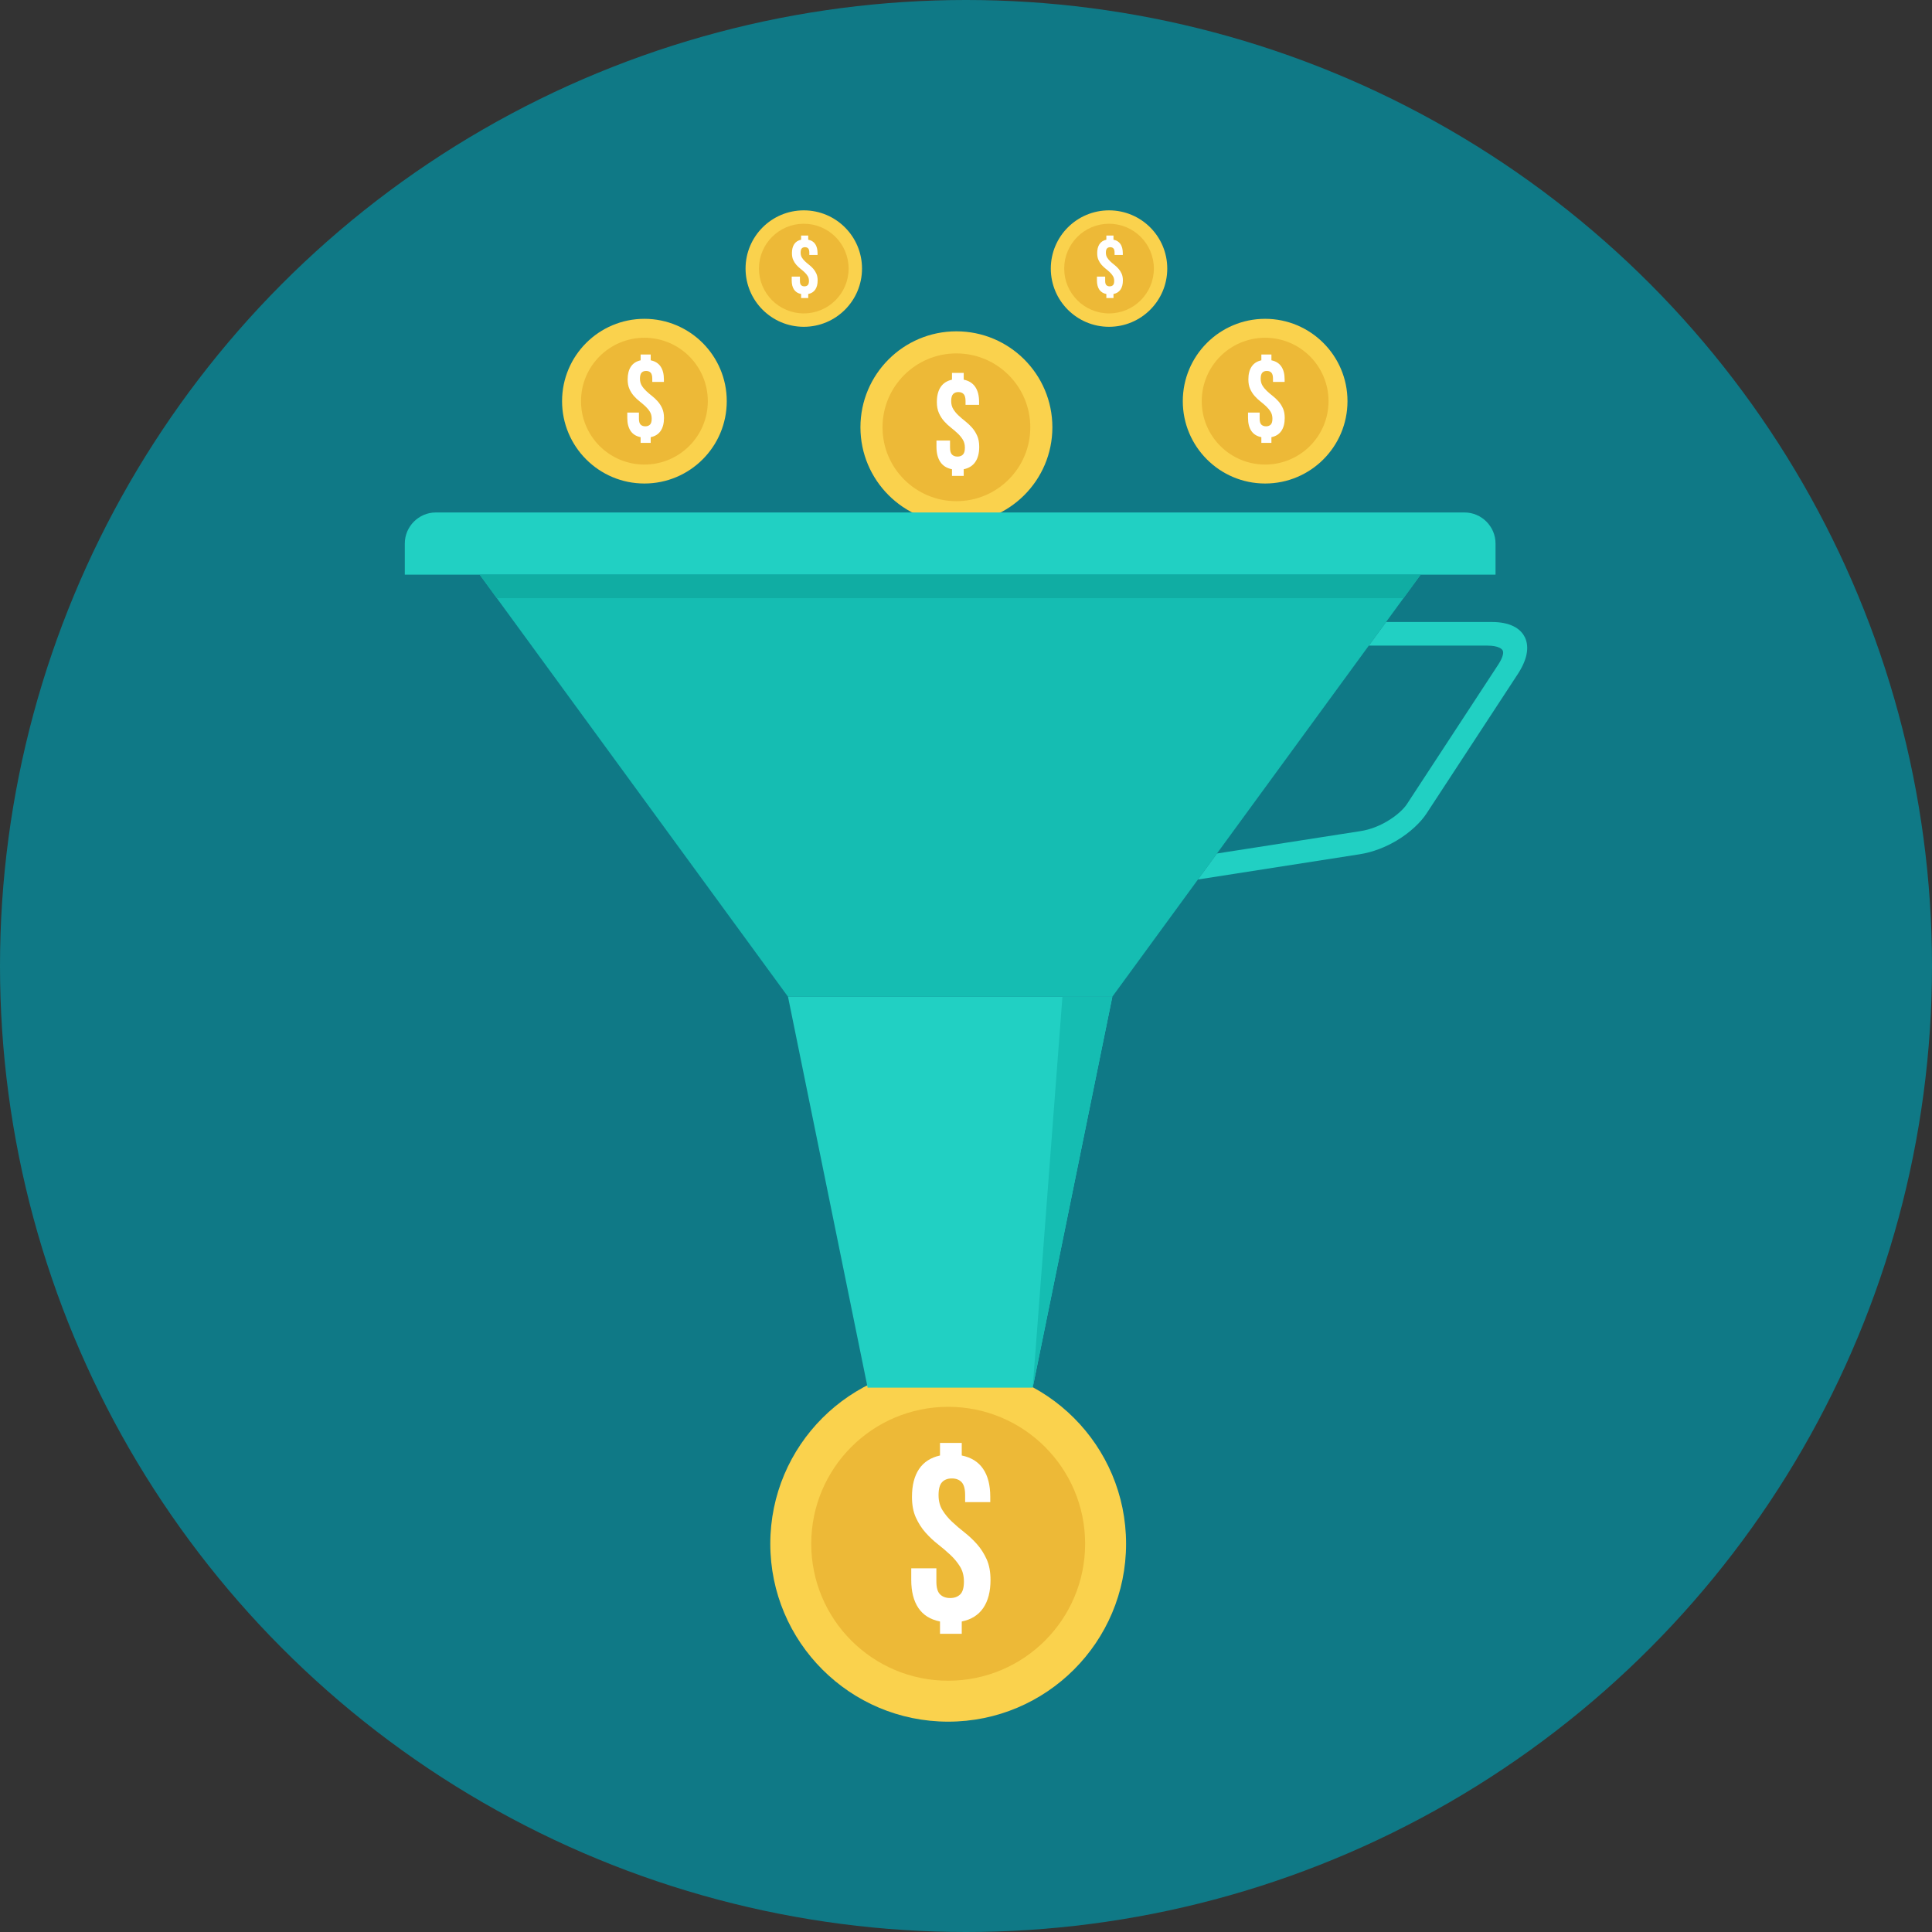 <?xml version="1.0" encoding="iso-8859-1"?>
<!-- Uploaded to: SVG Repo, www.svgrepo.com, Generator: SVG Repo Mixer Tools -->
<svg height="800px" width="800px" version="1.1" id="Layer_1" xmlns="http://www.w3.org/2000/svg" xmlns:xlink="http://www.w3.org/1999/xlink" 
	 viewBox="0 0 512 512" xml:space="preserve">
<rect x="0" y="0" width="512" height="512" fill="#333333" stroke="none"/>
<circle style="fill:#0F7986;" cx="256" cy="256" r="256"/>
<path style="fill:#FAD24D;" d="M251.279,361.973c26.036,0,47.142,21.105,47.142,47.142c0,26.034-21.105,47.142-47.142,47.142
	c-26.034,0-47.142-21.107-47.142-47.142C204.138,383.079,225.245,361.973,251.279,361.973z"/>
<path style="fill:#EDB937;" d="M251.279,372.823c20.046,0,36.292,16.249,36.292,36.292c0,20.046-16.249,36.292-36.292,36.292
	c-20.046,0-36.292-16.249-36.292-36.292C214.987,389.069,231.235,372.823,251.279,372.823z"/>
<path style="fill:#FFFFFF;" d="M241.683,396.672c0-3.031,0.62-5.475,1.856-7.334c1.239-1.858,3.095-3.064,5.571-3.619v-3.331h5.764
	v3.331c2.518,0.513,4.407,1.697,5.667,3.555c1.262,1.856,1.889,4.324,1.889,7.397v1.407h-6.661v-1.858
	c0-1.621-0.308-2.765-0.928-3.426c-0.62-0.662-1.483-0.992-2.593-0.992c-1.11,0-1.976,0.33-2.594,0.992
	c-0.62,0.662-0.928,1.802-0.928,3.426c0,1.537,0.342,2.859,1.026,3.972c0.682,1.11,1.537,2.145,2.562,3.106
	c1.024,0.961,2.125,1.9,3.298,2.818c1.175,0.919,2.274,1.954,3.298,3.106c1.024,1.153,1.878,2.487,2.562,4.001
	c0.684,1.517,1.024,3.341,1.024,5.475c0,3.075-0.64,5.549-1.92,7.43c-1.281,1.878-3.18,3.075-5.7,3.586v3.267h-5.764v-3.267
	c-2.562-0.513-4.472-1.708-5.733-3.586c-1.259-1.878-1.887-4.354-1.887-7.43v-3.075h6.659v3.521c0,1.623,0.33,2.756,0.992,3.395
	c0.662,0.64,1.55,0.959,2.658,0.959c1.11,0,1.996-0.319,2.658-0.959c0.662-0.64,0.992-1.772,0.992-3.395
	c0-1.537-0.339-2.859-1.026-3.97c-0.682-1.11-1.537-2.147-2.56-3.106c-1.026-0.961-2.125-1.9-3.3-2.818
	c-1.175-0.919-2.274-1.954-3.298-3.106c-1.024-1.153-1.878-2.487-2.562-4.003c-0.684-1.516-1.024-3.339-1.024-5.475L241.683,396.672
	z"/>
<path style="fill:#FAD24D;" d="M253.458,87.804c14.045,0,25.432,11.387,25.432,25.432s-11.387,25.432-25.432,25.432
	c-14.046,0-25.432-11.387-25.432-25.432S239.411,87.804,253.458,87.804z"/>
<path style="fill:#EDB937;" d="M253.458,93.657c10.814,0,19.58,8.766,19.58,19.58s-8.766,19.58-19.58,19.58
	s-19.58-8.766-19.58-19.58S242.644,93.657,253.458,93.657z"/>
<path style="fill:#FFFFFF;" d="M248.28,106.524c0-1.634,0.335-2.953,1.001-3.956c0.669-1.001,1.67-1.652,3.006-1.952v-1.797h3.109
	v1.797c1.359,0.277,2.378,0.915,3.057,1.918c0.68,1.001,1.019,2.333,1.019,3.99v0.76h-3.593v-1.001c0-0.875-0.167-1.492-0.502-1.847
	c-0.335-0.357-0.799-0.535-1.399-0.535s-1.066,0.178-1.399,0.535c-0.335,0.357-0.502,0.975-0.502,1.847
	c0,0.83,0.185,1.543,0.555,2.143c0.368,0.6,0.828,1.157,1.381,1.674c0.553,0.52,1.146,1.026,1.779,1.521
	c0.635,0.495,1.228,1.055,1.781,1.677c0.553,0.622,1.015,1.341,1.381,2.158c0.368,0.817,0.553,1.802,0.553,2.953
	c0,1.659-0.346,2.995-1.037,4.01c-0.691,1.012-1.717,1.659-3.075,1.934v1.763h-3.109v-1.763c-1.381-0.275-2.413-0.921-3.091-1.934
	c-0.68-1.015-1.019-2.351-1.019-4.01v-1.659h3.595v1.9c0,0.875,0.178,1.485,0.535,1.829c0.357,0.346,0.835,0.52,1.434,0.52
	c0.599,0,1.077-0.174,1.434-0.52c0.357-0.346,0.535-0.957,0.535-1.829c0-0.83-0.185-1.543-0.553-2.143
	c-0.368-0.6-0.828-1.157-1.381-1.674c-0.553-0.52-1.146-1.026-1.781-1.521c-0.633-0.495-1.226-1.055-1.779-1.674
	c-0.553-0.622-1.015-1.343-1.383-2.161c-0.368-0.817-0.553-1.802-0.553-2.955L248.28,106.524z"/>
<path style="fill:#FAD24D;" d="M170.776,84.491c12.052,0,21.822,9.77,21.822,21.822s-9.77,21.822-21.822,21.822
	c-12.052,0-21.822-9.77-21.822-21.822S158.724,84.491,170.776,84.491z"/>
<path style="fill:#EDB937;" d="M170.776,89.511c9.279,0,16.802,7.522,16.802,16.802s-7.522,16.799-16.802,16.799
	c-9.279,0-16.799-7.522-16.799-16.799C153.976,97.034,161.5,89.511,170.776,89.511z"/>
<path style="fill:#FFFFFF;" d="M166.335,100.554c0-1.403,0.286-2.536,0.859-3.395c0.573-0.859,1.434-1.419,2.58-1.674v-1.541h2.669
	v1.541c1.166,0.238,2.041,0.786,2.622,1.646c0.584,0.859,0.875,2.001,0.875,3.424v0.653h-3.082v-0.859
	c0-0.753-0.145-1.281-0.431-1.588c-0.286-0.306-0.686-0.46-1.199-0.46c-0.513,0-0.915,0.154-1.202,0.46
	c-0.286,0.306-0.431,0.835-0.431,1.588c0,0.711,0.16,1.323,0.475,1.838c0.315,0.513,0.711,0.992,1.186,1.439
	c0.473,0.444,0.984,0.879,1.525,1.303c0.544,0.426,1.053,0.906,1.525,1.439c0.475,0.533,0.87,1.153,1.186,1.854
	c0.315,0.702,0.473,1.548,0.473,2.533c0,1.423-0.295,2.569-0.888,3.439c-0.593,0.868-1.472,1.423-2.638,1.659v1.512h-2.669v-1.512
	c-1.186-0.238-2.069-0.79-2.654-1.659c-0.582-0.87-0.875-2.016-0.875-3.439v-1.423h3.084v1.63c0,0.753,0.154,1.275,0.46,1.572
	s0.718,0.444,1.231,0.444c0.515,0,0.923-0.147,1.231-0.444c0.306-0.295,0.46-0.819,0.46-1.572c0-0.711-0.158-1.323-0.473-1.838
	c-0.317-0.513-0.713-0.995-1.186-1.439c-0.475-0.444-0.984-0.879-1.528-1.303c-0.544-0.426-1.053-0.903-1.525-1.439
	c-0.473-0.533-0.87-1.153-1.186-1.854C166.494,102.386,166.336,101.54,166.335,100.554L166.335,100.554L166.335,100.554z"/>
<path style="fill:#FAD24D;" d="M335.275,84.491c12.052,0,21.822,9.77,21.822,21.822s-9.77,21.822-21.822,21.822
	c-12.052,0-21.822-9.77-21.822-21.822S323.223,84.491,335.275,84.491z"/>
<path style="fill:#EDB937;" d="M335.275,89.511c9.279,0,16.799,7.522,16.799,16.802s-7.52,16.799-16.799,16.799
	c-9.279,0-16.799-7.522-16.799-16.799C318.476,97.034,325.996,89.511,335.275,89.511z"/>
<path style="fill:#FFFFFF;" d="M330.832,100.554c0-1.403,0.286-2.536,0.861-3.395c0.573-0.859,1.432-1.419,2.58-1.674v-1.541h2.667
	v1.541c1.166,0.238,2.041,0.786,2.625,1.646s0.875,2.001,0.875,3.424v0.653h-3.084v-0.859c0-0.753-0.142-1.281-0.428-1.588
	c-0.288-0.306-0.686-0.46-1.202-0.46c-0.513,0-0.912,0.154-1.199,0.46c-0.288,0.306-0.431,0.835-0.431,1.588
	c0,0.711,0.158,1.323,0.473,1.838c0.317,0.513,0.713,0.992,1.186,1.439c0.475,0.444,0.984,0.879,1.528,1.303
	c0.544,0.426,1.053,0.906,1.525,1.439c0.473,0.533,0.868,1.153,1.186,1.854c0.315,0.702,0.473,1.548,0.473,2.533
	c0,1.423-0.295,2.569-0.89,3.439c-0.591,0.868-1.472,1.423-2.638,1.659v1.512h-2.667v-1.512c-1.186-0.238-2.072-0.79-2.654-1.659
	c-0.584-0.87-0.875-2.016-0.875-3.439v-1.423h3.082v1.63c0,0.753,0.154,1.275,0.46,1.572c0.306,0.297,0.718,0.444,1.231,0.444
	s0.924-0.147,1.231-0.444c0.306-0.295,0.46-0.819,0.46-1.572c0-0.711-0.158-1.323-0.475-1.838c-0.315-0.513-0.713-0.995-1.186-1.439
	s-0.984-0.879-1.525-1.303c-0.544-0.426-1.053-0.903-1.525-1.439c-0.475-0.533-0.87-1.153-1.186-1.854
	C330.99,102.385,330.832,101.54,330.832,100.554z"/>
<path style="fill:#FAD24D;" d="M293.905,55.745c8.522,0,15.43,6.908,15.43,15.43s-6.908,15.43-15.43,15.43
	c-8.522,0-15.43-6.908-15.43-15.43S285.383,55.745,293.905,55.745z"/>
<path style="fill:#EDB937;" d="M293.905,59.296c6.561,0,11.879,5.318,11.879,11.879c0,6.561-5.318,11.879-11.879,11.879
	s-11.879-5.318-11.879-11.879C282.026,64.614,287.344,59.296,293.905,59.296z"/>
<path style="fill:#FFFFFF;" d="M290.765,67.103c0-0.992,0.202-1.792,0.606-2.4c0.406-0.609,1.015-1.004,1.823-1.186v-1.09h1.887
	v1.09c0.823,0.167,1.443,0.555,1.856,1.164c0.411,0.609,0.617,1.414,0.617,2.42v0.462h-2.181v-0.609
	c0-0.531-0.102-0.903-0.304-1.121c-0.203-0.218-0.486-0.326-0.848-0.326c-0.364,0-0.646,0.109-0.848,0.326
	c-0.203,0.218-0.304,0.591-0.304,1.121c0,0.504,0.111,0.937,0.335,1.301c0.225,0.364,0.504,0.702,0.839,1.017
	c0.335,0.313,0.695,0.622,1.079,0.921c0.384,0.299,0.744,0.64,1.079,1.017c0.335,0.377,0.615,0.812,0.839,1.31
	c0.222,0.495,0.335,1.095,0.335,1.791c0,1.006-0.209,1.818-0.629,2.431c-0.419,0.615-1.041,1.006-1.865,1.175v1.07h-1.887v-1.07
	c-0.837-0.167-1.463-0.56-1.876-1.175c-0.413-0.615-0.62-1.425-0.62-2.431v-1.006h2.181v1.153c0,0.531,0.109,0.901,0.324,1.11
	c0.218,0.209,0.506,0.315,0.87,0.315s0.655-0.105,0.87-0.315c0.218-0.209,0.326-0.58,0.326-1.11c0-0.504-0.111-0.937-0.335-1.301
	c-0.222-0.364-0.502-0.702-0.837-1.017c-0.335-0.315-0.695-0.622-1.079-0.923c-0.384-0.299-0.744-0.64-1.079-1.017
	c-0.335-0.377-0.615-0.814-0.837-1.31c-0.225-0.495-0.335-1.093-0.335-1.791L290.765,67.103z"/>
<path style="fill:#FAD24D;" d="M213.011,55.745c8.522,0,15.43,6.908,15.43,15.43s-6.908,15.43-15.43,15.43s-15.43-6.908-15.43-15.43
	S204.489,55.745,213.011,55.745z"/>
<path style="fill:#EDB937;" d="M213.011,59.296c6.561,0,11.879,5.318,11.879,11.879c0,6.561-5.318,11.879-11.879,11.879
	s-11.879-5.318-11.879-11.879C201.132,64.614,206.45,59.296,213.011,59.296z"/>
<path style="fill:#FFFFFF;" d="M209.869,67.103c0-0.992,0.202-1.792,0.606-2.4c0.406-0.609,1.015-1.004,1.825-1.186v-1.09h1.885
	v1.09c0.823,0.167,1.443,0.555,1.856,1.164s0.62,1.414,0.62,2.42v0.462h-2.181v-0.609c0-0.531-0.102-0.903-0.304-1.121
	c-0.203-0.218-0.486-0.326-0.848-0.326c-0.364,0-0.646,0.109-0.848,0.326c-0.203,0.218-0.304,0.591-0.304,1.121
	c0,0.504,0.111,0.937,0.335,1.301c0.225,0.364,0.504,0.702,0.839,1.017c0.335,0.313,0.695,0.622,1.079,0.921
	c0.384,0.299,0.744,0.64,1.079,1.017s0.615,0.812,0.839,1.31c0.222,0.495,0.335,1.095,0.335,1.791c0,1.006-0.209,1.818-0.629,2.431
	c-0.419,0.615-1.041,1.006-1.865,1.175v1.07h-1.885v-1.07c-0.839-0.167-1.463-0.56-1.876-1.175c-0.413-0.615-0.62-1.425-0.62-2.431
	v-1.006h2.181v1.153c0,0.531,0.109,0.901,0.324,1.11c0.218,0.209,0.506,0.315,0.87,0.315s0.655-0.105,0.87-0.315
	c0.216-0.209,0.324-0.58,0.324-1.11c0-0.504-0.111-0.937-0.335-1.301c-0.222-0.364-0.502-0.702-0.837-1.017
	c-0.335-0.315-0.695-0.622-1.079-0.923c-0.384-0.299-0.744-0.64-1.079-1.017c-0.335-0.377-0.615-0.814-0.839-1.31
	c-0.222-0.495-0.335-1.093-0.335-1.791L209.869,67.103z"/>
<path style="fill:#21D0C3;" d="M115.514,135.807h272.58c4.532,0,8.238,3.706,8.238,8.238v8.242H107.276v-8.242
	C107.276,139.513,110.983,135.807,115.514,135.807z"/>
<path style="fill:#15BDB2;" d="M208.829,264.14l-81.713-111.854H376.49L294.776,264.14h-85.95H208.829z"/>
<path style="fill:#10ADA3;" d="M131.666,158.512l-4.55-6.226H376.49l-4.55,6.226H131.664H131.666z"/>
<path style="fill:#21D0C3;" d="M294.779,264.14h-85.95l21.105,103.602h43.743L294.779,264.14z"/>
<path style="fill:#15BDB2;" d="M294.779,264.14h-13.225l-7.878,103.602L294.779,264.14z"/>
<path style="fill:#21D0C3;" d="M367.321,164.841h28.148c2.165,0,4.099,0.371,5.629,1.128c1.327,0.655,2.353,1.605,2.971,2.855
	l0.009-0.004c0.642,1.296,0.83,2.842,0.46,4.641c-0.319,1.548-1.077,3.293-2.342,5.229l-24.176,36.932
	c-1.494,2.285-4.308,5-7.876,7.13c-2.837,1.694-6.226,3.08-9.879,3.648l-42.785,6.675l5.034-6.89l38.043-5.933
	c2.618-0.408,5.069-1.414,7.136-2.649c2.451-1.463,4.281-3.171,5.165-4.518l24.178-36.932c0.702-1.073,1.106-1.969,1.257-2.689
	c0.093-0.455,0.069-0.803-0.053-1.05l0.002-0.013c-0.142-0.288-0.437-0.537-0.85-0.742c-0.767-0.377-1.871-0.564-3.204-0.564
	h-31.426l4.563-6.246l0.002-0.004L367.321,164.841z"/>
</svg>